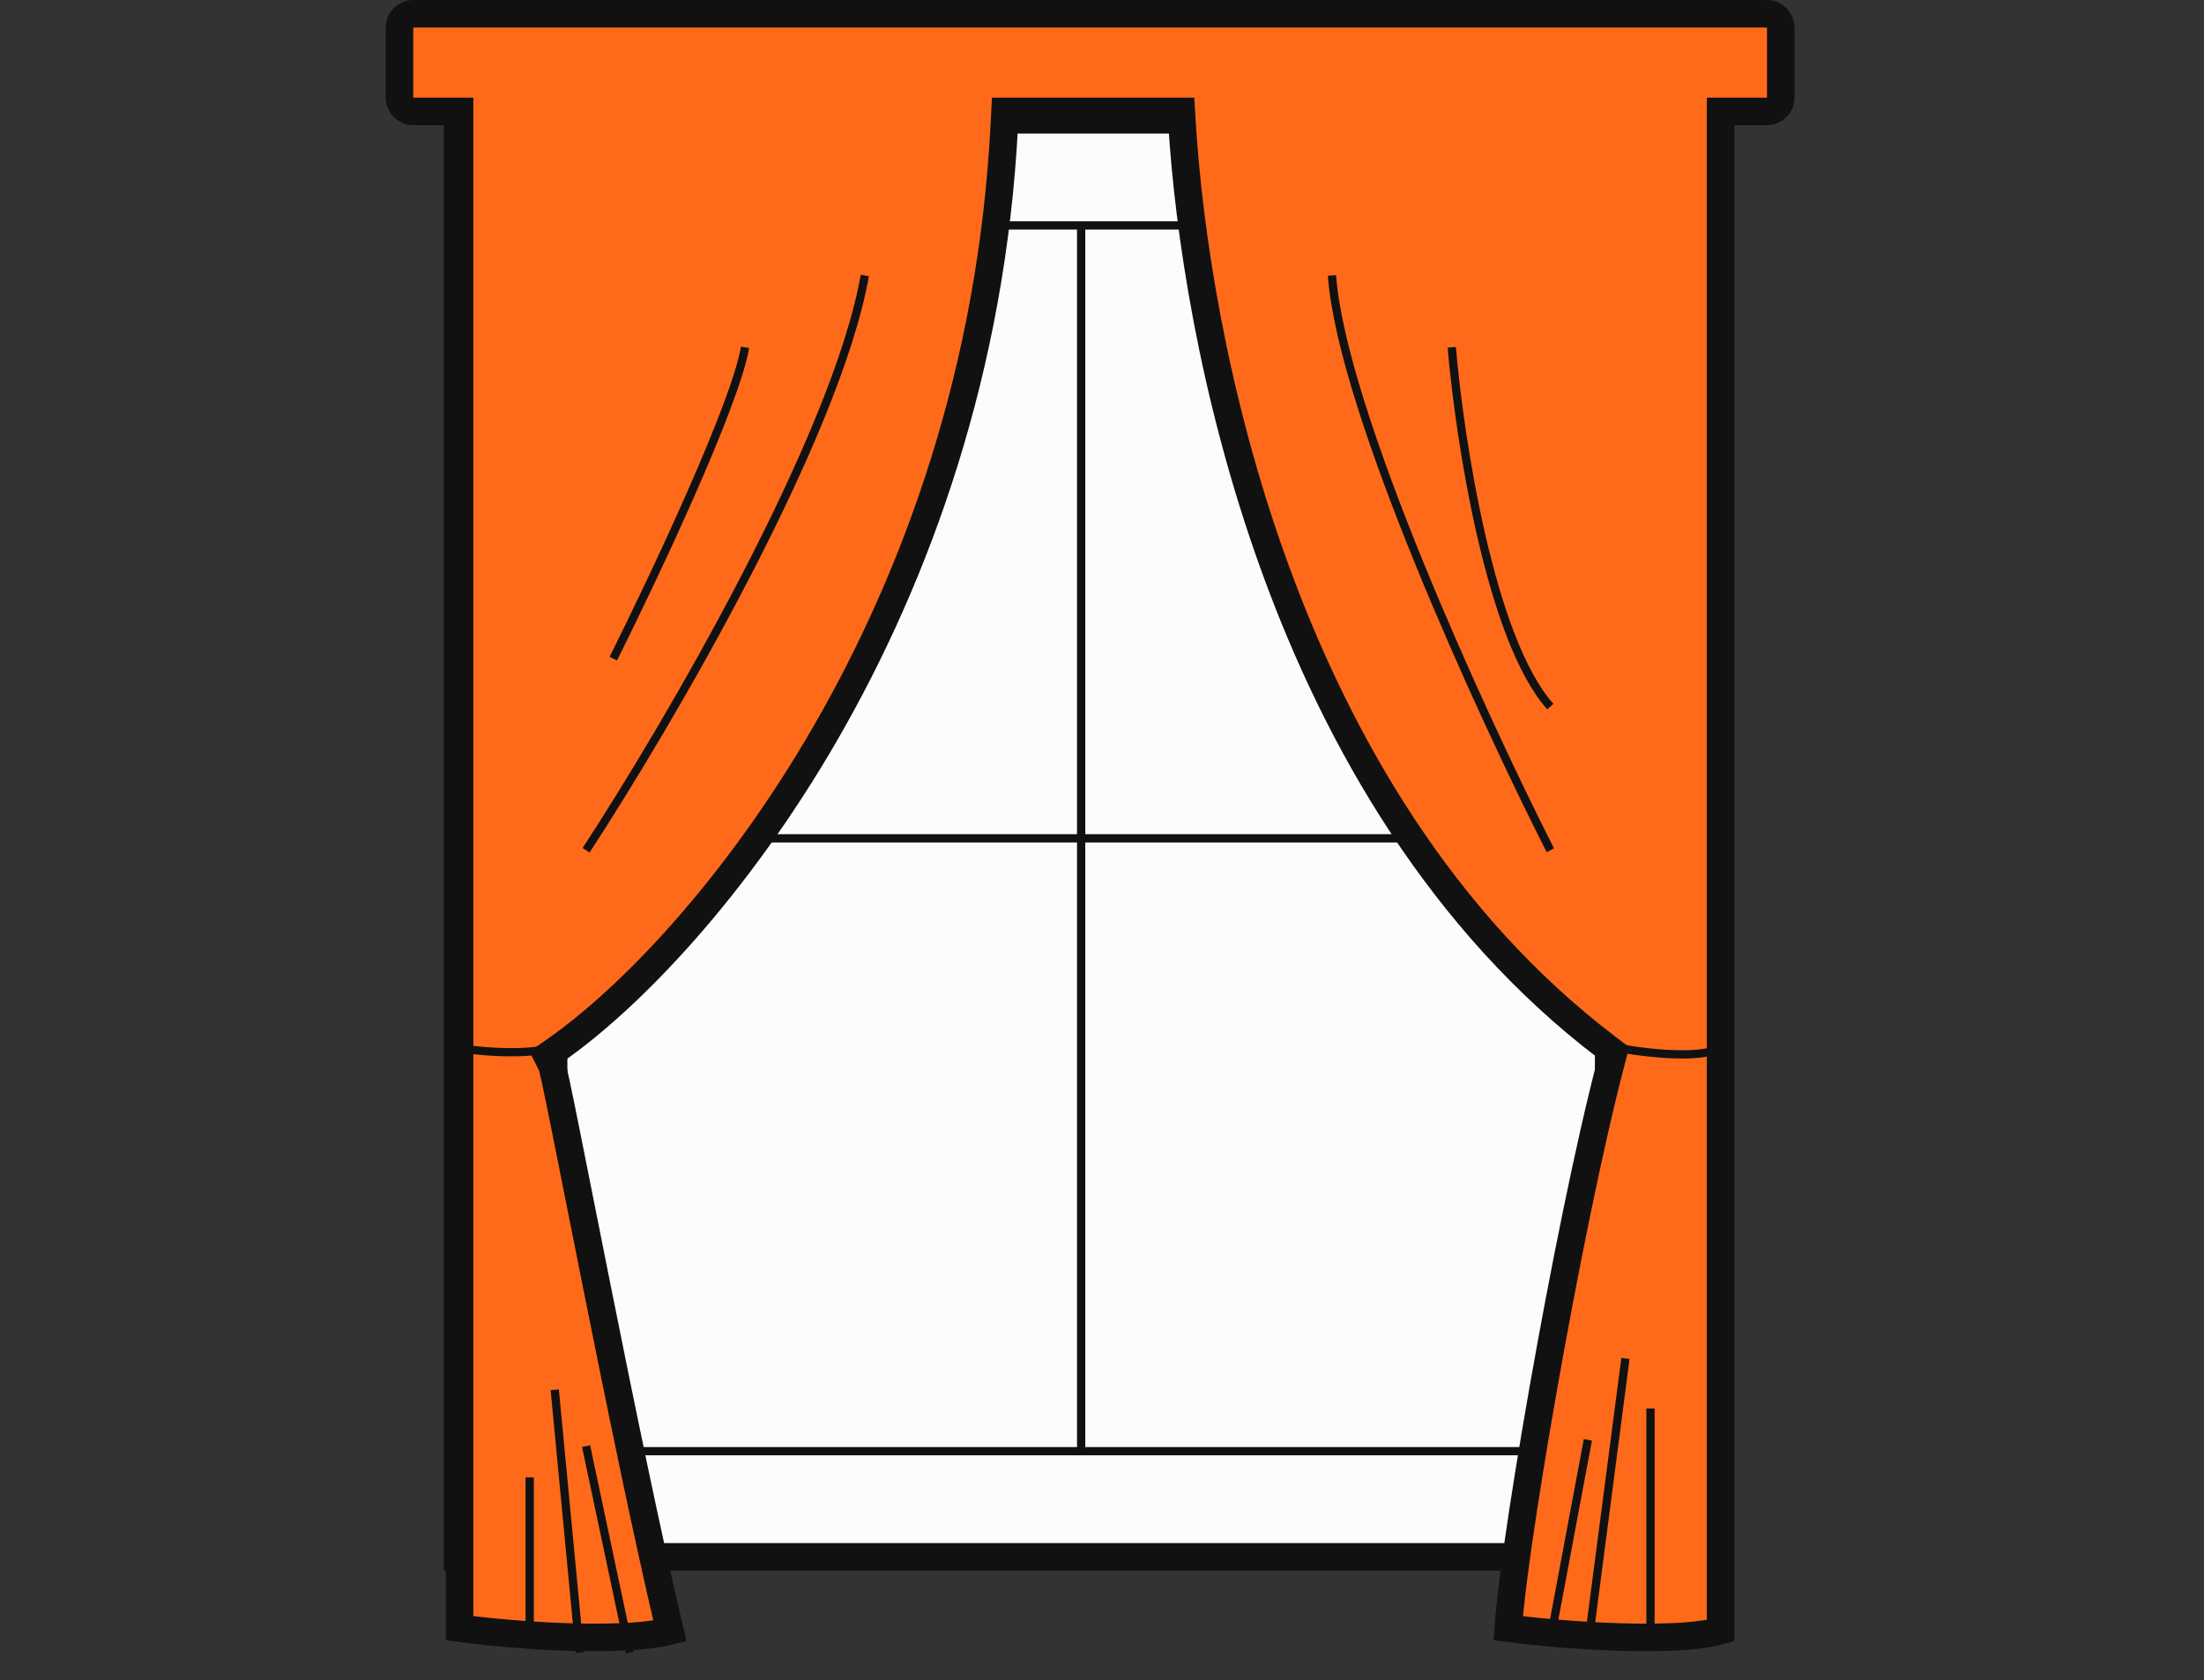 <svg width="80" height="61" viewBox="0 0 80 61" fill="none" xmlns="http://www.w3.org/2000/svg">
<rect x="0" y="0" width="80" height="61" fill="#333333" stroke="none"/>
<path d="M62.05 56.522H16.608V4.348H62.05V56.522Z" fill="#FCFCFC" stroke="#111111" stroke-linecap="round"/>
<path d="M39.243 8.184H20.445V30.435M39.243 8.184H58.041V30.435M39.243 8.184V52.685M39.243 52.685H58.041V30.435M39.243 52.685H20.445V30.435M58.041 30.435H20.445" stroke="#111111" stroke-width="0.3" stroke-linecap="round"/>
<path d="M15 0.5H64.137C64.413 0.5 64.637 0.724 64.637 1V3.546C64.636 3.822 64.412 4.046 64.137 4.046H62.454V59.2C62.162 59.286 61.744 59.355 61.215 59.397C60.507 59.452 59.666 59.458 58.799 59.432C57.302 59.386 55.758 59.246 54.744 59.113C54.786 58.471 54.906 57.451 55.088 56.168C55.316 54.556 55.638 52.562 56.01 50.45C56.753 46.223 57.693 41.546 58.483 38.536L58.568 38.213L58.303 38.011C52.314 33.452 48.575 26.938 46.276 20.613C43.978 14.29 43.133 8.191 42.908 4.515L42.879 4.046H36.48L36.455 4.521C35.554 22.352 25.477 34.383 20.212 38.091L19.86 38.339L20.039 38.696C20.04 38.699 20.041 38.702 20.042 38.706C20.05 38.734 20.061 38.777 20.075 38.836C20.103 38.953 20.14 39.119 20.185 39.33C20.275 39.752 20.395 40.345 20.541 41.07C20.833 42.523 21.221 44.492 21.657 46.672C22.491 50.84 23.499 55.768 24.317 59.215C23.999 59.295 23.582 59.358 23.083 59.397C22.36 59.452 21.517 59.458 20.657 59.432C19.17 59.386 17.66 59.245 16.682 59.112V4.046H15C14.724 4.046 14.5 3.822 14.5 3.546V1C14.5 0.724 14.724 0.5 15 0.5Z" fill="#FF6A1A" stroke="#111111"/>
<path d="M56.273 59.545L57.636 52.273M57.636 59.773L59 49.318M59.909 59.773V51.136M22.863 60L21.273 52.5M21.045 60L20.136 50.455M19.227 59.773V53.636M58.5 38C59.182 38.151 61.773 38.545 62.5 38M16.5 38C16.954 38.151 19.227 38.364 20.136 38M21.273 30.869C24.211 26.377 30.348 15.913 31.391 10M22.261 23.913C23.71 21.015 26.695 14.696 27.043 12.609M56.273 30.869C53.776 25.942 48.695 14.87 48.348 10M52.695 12.609C52.979 15.942 54.091 23.217 56.273 25.652" stroke="#111111" stroke-width="0.3"/>
</svg>
